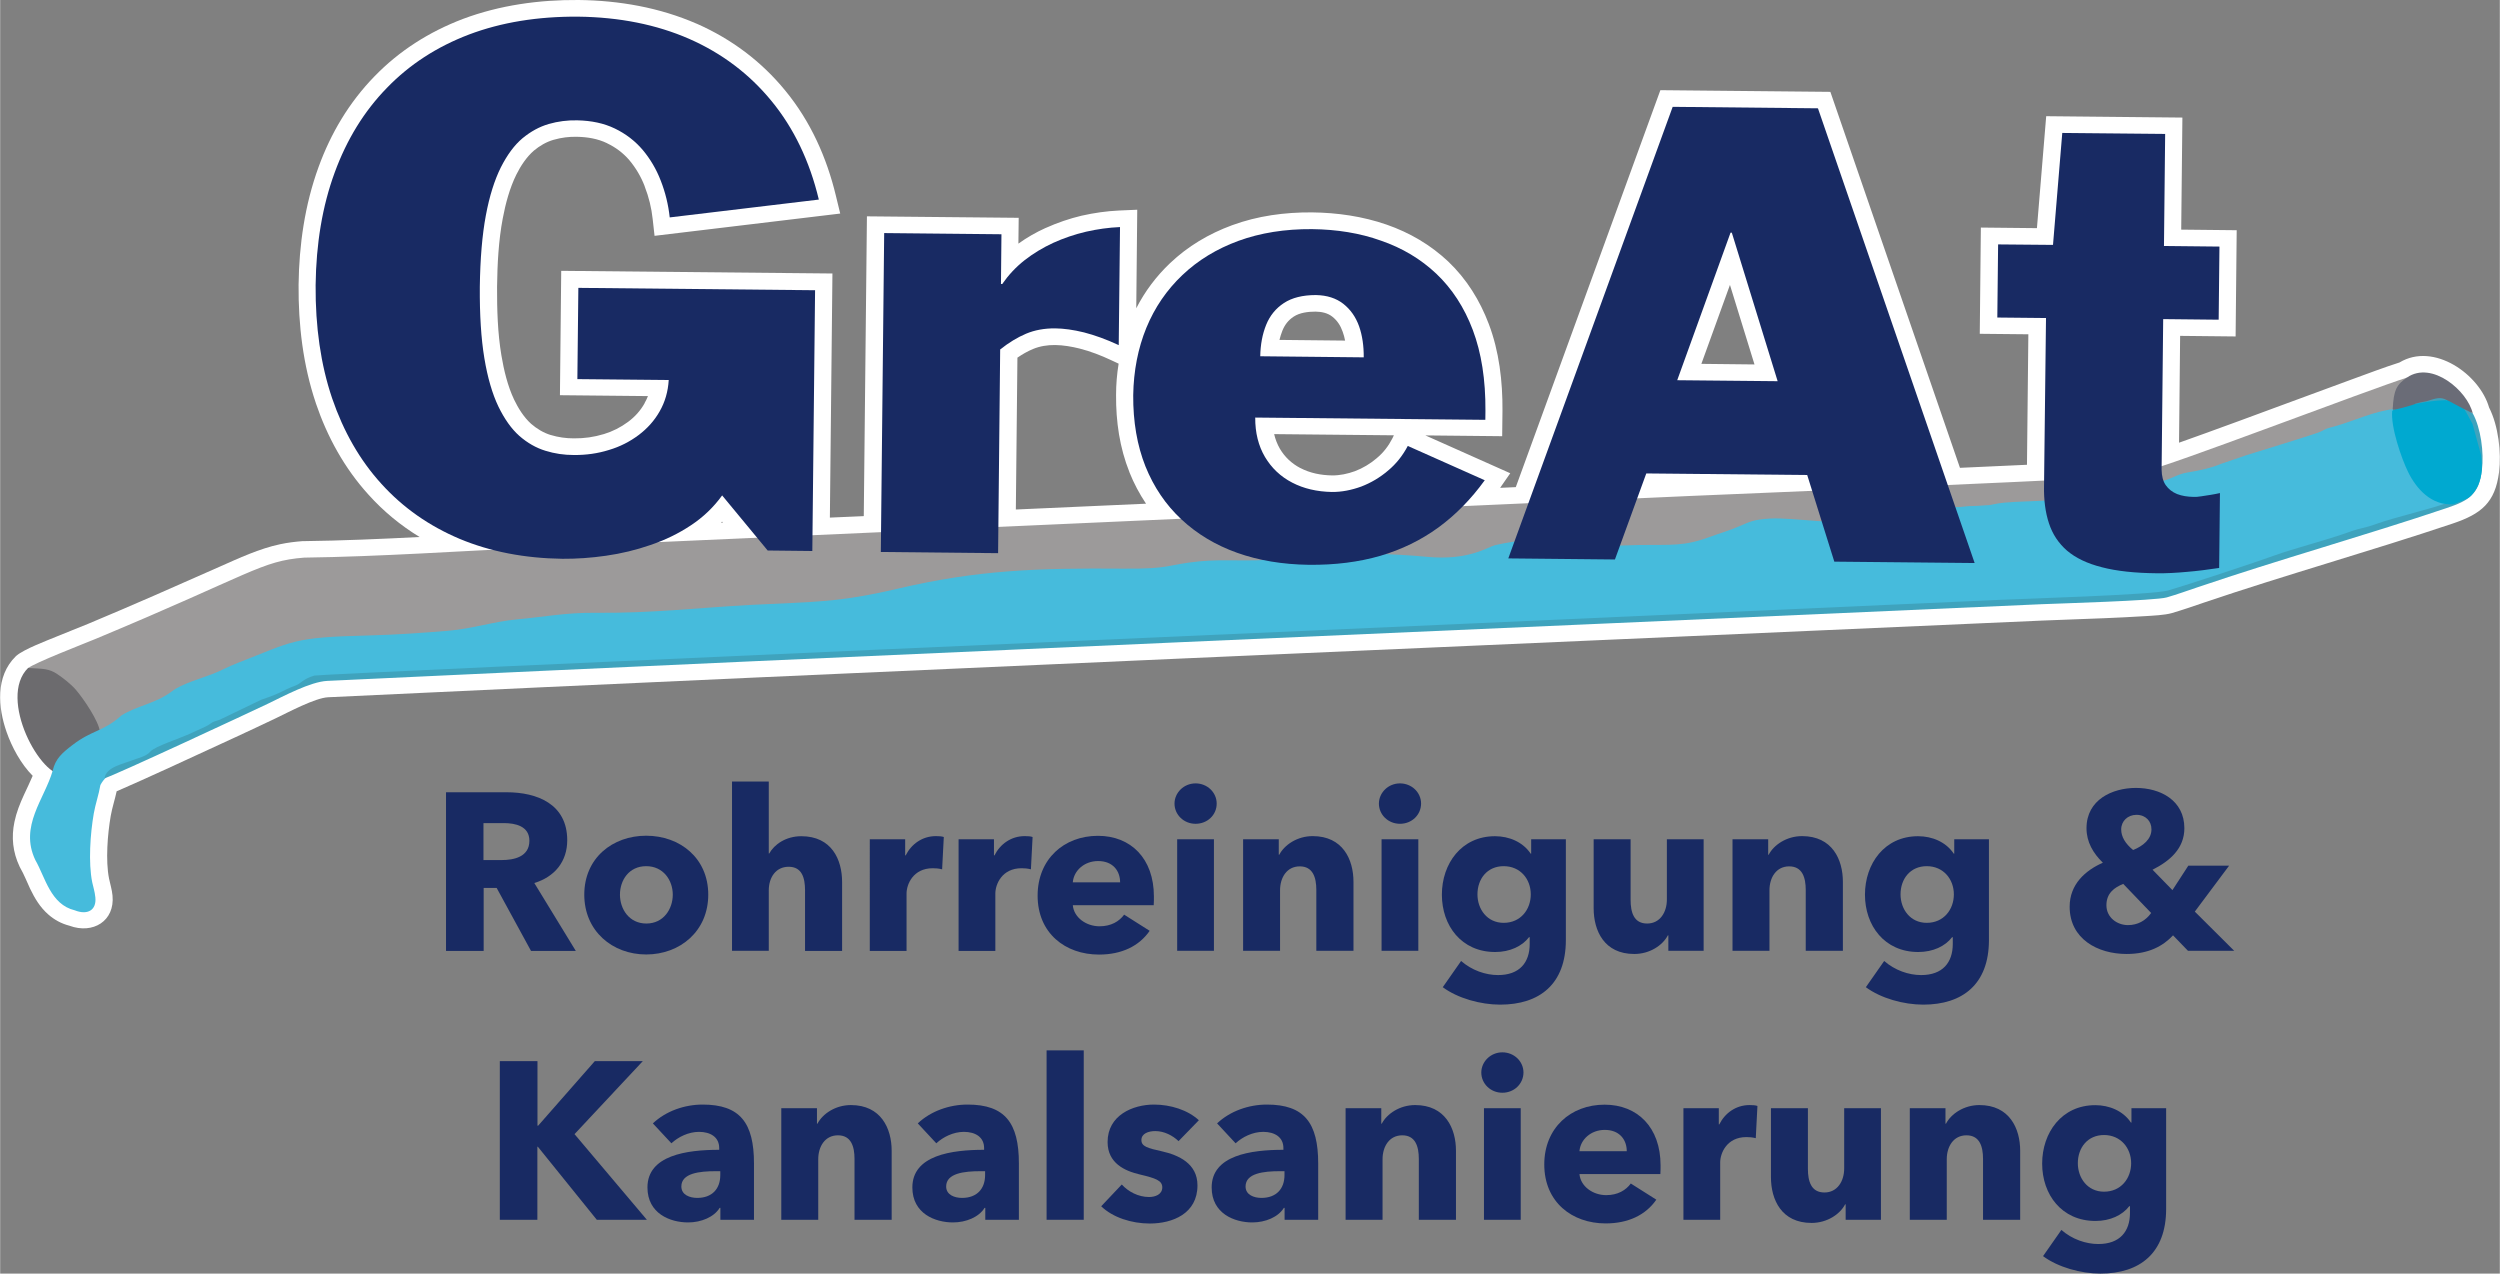 <?xml version="1.0" encoding="utf-8"?>
<svg xmlns="http://www.w3.org/2000/svg" xmlns:xlink="http://www.w3.org/1999/xlink" version="1.1" id="Ebene_1" x="0px" y="0px" viewBox="0 0 2536.4 1292.3" style="enable-background:new 0 0 2536.4 1292.3;" xml:space="preserve" width="212" height="108">
<rect x="0" y="0" width="2536.4" height="1292.3" fill="#808080" stroke="none"/>
<style type="text/css">
	.st0{fill:#182A63;}
	.st1{fill-rule:evenodd;clip-rule:evenodd;fill:#FFFFFF;}
	.st2{fill-rule:evenodd;clip-rule:evenodd;fill:#6C6B6E;}
	.st3{fill-rule:evenodd;clip-rule:evenodd;fill:#9C9A9A;}
	.st4{fill-rule:evenodd;clip-rule:evenodd;fill:#46BBDC;}
	.st5{fill-rule:evenodd;clip-rule:evenodd;fill:#3FA3BD;}
	.st6{fill-rule:evenodd;clip-rule:evenodd;fill:#00A9D0;}
	.st7{fill-rule:evenodd;clip-rule:evenodd;fill:#6A6C77;}
</style>
<g>
	<g>
		<path class="st0" d="M538.6,964.8L503.8,901h-13.2v63.9h-38.2v-161h61.4c30.9,0,61.6,11.8,61.6,48.7c0,21.6-12.7,37.1-33.4,43.4    l42.1,68.9H538.6z M511.1,835.2h-20.7v37.5h18.4c12.5,0,28.2-3.2,28.2-19.6C537,838.2,522.7,835.2,511.1,835.2z"/>
		<path class="st0" d="M655.5,968.5c-34.1,0-62.8-23.6-62.8-60.7s28.6-59.8,62.8-59.8c34.3,0,63,22.7,63,59.8    S689.8,968.5,655.5,968.5z M655.5,878.9c-17.5,0-26.6,14.3-26.6,28.9s9.3,29.3,26.8,29.3c17.5,0,26.8-14.8,26.8-29.3    S673,878.9,655.5,878.9z"/>
		<path class="st0" d="M816.7,964.8v-61.4c0-12.7-3.2-23.9-16.6-23.9c-13,0-20.2,10.7-20.2,24.1v61.2h-37.3V793h37.3v73h0.5    c5-9.1,16.8-17.5,32.5-17.5c30.7,0,41.4,23.6,41.4,46.4v70H816.7z"/>
		<path class="st0" d="M955.8,882.1c-3.4-0.9-6.6-1.1-9.5-1.1c-20,0-26.6,16.4-26.6,25.7v58.2h-37.3V851.6h35.9V868h0.5    c5.7-11.4,16.8-19.6,30.7-19.6c3,0,6.1,0.2,8,0.9L955.8,882.1z"/>
		<path class="st0" d="M1045.9,882.1c-3.4-0.9-6.6-1.1-9.5-1.1c-20,0-26.6,16.4-26.6,25.7v58.2h-37.3V851.6h35.9V868h0.5    c5.7-11.4,16.8-19.6,30.7-19.6c3,0,6.1,0.2,8,0.9L1045.9,882.1z"/>
		<path class="st0" d="M1170.5,918.5h-82.1c1.1,12.5,13.6,21.4,27.1,21.4c11.8,0,20-5,25-11.8l25.9,16.4    c-10.7,15.5-28.4,24.1-51.4,24.1c-34.1,0-62.3-21.6-62.3-59.8c0-37.1,26.8-60.7,61.2-60.7c33.4,0,56.8,23,56.8,61.6    C1170.7,912.5,1170.7,915.7,1170.5,918.5z M1136.4,895.3c0-11.8-7.5-21.6-22.3-21.6c-14.3,0-24.8,10-25.7,21.6H1136.4z"/>
		<path class="st0" d="M1213,835.9c-12.1,0-21.4-9.3-21.4-20.5c0-10.9,9.3-20.5,21.4-20.5c11.8,0,21.4,9.1,21.4,20.5    C1234.4,827.1,1224.8,835.9,1213,835.9z M1194.3,964.8V851.6h37.3v113.2H1194.3z"/>
		<path class="st0" d="M1335.5,964.8V903c0-12.5-3.4-23.9-16.8-23.9c-13.2,0-20,11.4-20,24.3v61.4h-37.5V851.6h36.2v15.7h0.5    c5.2-10,18.2-18.9,33.9-18.9c30.5,0,41.4,23.6,41.4,46.4v70H1335.5z"/>
		<path class="st0" d="M1420.4,835.9c-12.1,0-21.4-9.3-21.4-20.5c0-10.9,9.3-20.5,21.4-20.5c11.8,0,21.4,9.1,21.4,20.5    C1441.7,827.1,1432.2,835.9,1420.4,835.9z M1401.7,964.8V851.6h37.3v113.2H1401.7z"/>
		<path class="st0" d="M1522,1019.4c-19.8,0-43-6.4-58.2-17.7l18.6-26.6c10.9,9.5,24.8,14.3,37.5,14.3c21.8,0,32.1-12.7,32.1-31.6    V951h-0.7c-7,9.1-19.3,15-34.3,15c-34.3,0-54.1-26.8-54.1-58.2s19.8-59.3,53.9-59.3c14.1,0,28.2,5.7,36.2,17.7h0.5v-14.6h35.2    v102.5C1588.6,998.5,1562.2,1019.4,1522,1019.4z M1525.6,878.9c-16.8,0-26.6,13-26.6,28.6c0,15,9.8,28.9,26.6,28.9    c17.1,0,27.5-13.4,27.5-28.9S1542.5,878.9,1525.6,878.9z"/>
		<path class="st0" d="M1692.7,964.8v-15.7h-0.5c-5.2,10-18.2,18.9-34.1,18.9c-30.5,0-41.2-23.6-41.2-46.4v-70h37.5V913    c0,12.7,3.2,24.1,16.8,24.1c13,0,20-11.4,20-24.3v-61.2h37.3v113.2H1692.7z"/>
		<path class="st0" d="M1832.1,964.8V903c0-12.5-3.4-23.9-16.8-23.9c-13.2,0-20,11.4-20,24.3v61.4h-37.5V851.6h36.2v15.7h0.5    c5.2-10,18.2-18.9,33.9-18.9c30.5,0,41.4,23.6,41.4,46.4v70H1832.1z"/>
		<path class="st0" d="M1951.3,1019.4c-19.8,0-43-6.4-58.2-17.7l18.6-26.6c10.9,9.5,24.8,14.3,37.5,14.3c21.8,0,32.1-12.7,32.1-31.6    V951h-0.7c-7,9.1-19.3,15-34.3,15c-34.3,0-54.1-26.8-54.1-58.2s19.8-59.3,53.9-59.3c14.1,0,28.2,5.7,36.2,17.7h0.5v-14.6h35.2    v102.5C2017.9,998.5,1991.5,1019.4,1951.3,1019.4z M1954.9,878.9c-16.8,0-26.6,13-26.6,28.6c0,15,9.8,28.9,26.6,28.9    c17.1,0,27.5-13.4,27.5-28.9S1971.7,878.9,1954.9,878.9z"/>
		<path class="st0" d="M2220,964.8l-15.2-15.7c-10.2,10.9-24.8,18.9-47.1,18.9c-29.3,0-57.8-15.2-57.8-48    c0-22.7,15.9-36.8,33.7-44.6c-10-9.8-16.6-21.1-16.6-35c0-29.1,26.4-40.9,50.2-40.9c24.6,0,49.1,12.5,49.1,40.9    c0,20.5-14.6,33.2-32.3,42.1l20.2,20.7l16.1-24.8h41.4l-34.8,46.6l40,39.8H2220z M2154.3,896.9c-9.1,3.6-17.1,9.5-17.1,21.6    c0,12.7,11.1,20.2,21.8,20.2c10,0,18-4.5,23.6-12.3L2154.3,896.9z M2167.7,826.8c-8.9,0-15.5,6.4-15.5,14.8    c0,7.5,4.3,14.6,12.1,20.9c10.2-4.1,18.6-11.1,18.6-20.9C2183,833.4,2177.1,826.8,2167.7,826.8z"/>
		<path class="st0" d="M605.4,1237.7l-59.8-74.1h-0.5v74.1H507v-161h38.2v65.5h0.7l57.5-65.5h48.7l-69.3,74.1l73.4,86.9H605.4z"/>
		<path class="st0" d="M662.3,1139.9c13.2-12.5,32.1-19.1,50.5-19.1c38,0,52.1,18.6,52.1,59.8v57.1h-34.1v-12.1h-0.7    c-5.7,9.3-18.6,14.8-32.1,14.8c-18,0-41.2-8.9-41.2-35.5c0-32.7,39.8-38.2,72.8-38.2v-1.8c0-11.1-8.9-16.4-20.5-16.4    c-10.7,0-21.1,5.2-28,11.6L662.3,1139.9z M730.7,1188.4H726c-16.4,0-34.8,2-34.8,15.5c0,8.6,8.6,11.6,16.1,11.6    c15,0,23.4-9.1,23.4-23.2V1188.4z"/>
		<path class="st0" d="M866.9,1237.7v-61.8c0-12.5-3.4-23.9-16.8-23.9c-13.2,0-20,11.4-20,24.3v61.4h-37.5v-113.2h36.2v15.7h0.5    c5.2-10,18.2-18.9,33.9-18.9c30.5,0,41.4,23.6,41.4,46.4v70H866.9z"/>
		<path class="st0" d="M931.1,1139.9c13.2-12.5,32.1-19.1,50.5-19.1c38,0,52.1,18.6,52.1,59.8v57.1h-34.1v-12.1h-0.7    c-5.7,9.3-18.6,14.8-32.1,14.8c-18,0-41.2-8.9-41.2-35.5c0-32.7,39.8-38.2,72.8-38.2v-1.8c0-11.1-8.9-16.4-20.5-16.4    c-10.7,0-21.1,5.2-28,11.6L931.1,1139.9z M999.5,1188.4h-4.8c-16.4,0-34.8,2-34.8,15.5c0,8.6,8.6,11.6,16.1,11.6    c15,0,23.4-9.1,23.4-23.2V1188.4z"/>
		<path class="st0" d="M1061.8,1237.7v-171.9h37.7v171.9H1061.8z"/>
		<path class="st0" d="M1195.7,1157.9c-5.9-5.7-14.6-10.2-23.6-10.2c-7,0-14.1,2.5-14.1,9.1c0,6.4,6.1,8.2,20.7,11.4    c17.3,3.9,36.2,12.5,36.2,34.6c0,28.6-25.2,38.7-48.4,38.7c-18.4,0-37.5-6.1-49.3-17.5l20.9-22.1c6.6,7.3,16.8,12.7,27.7,12.7    c6.1,0,13.4-2.5,13.4-9.8c0-7-7-9.3-22.5-13c-15.7-3.6-33-11.6-33-33c0-27.1,25.5-38,47.1-38c16.8,0,34.3,5.5,45.5,15.9    L1195.7,1157.9z"/>
		<path class="st0" d="M1234.8,1139.9c13.2-12.5,32.1-19.1,50.5-19.1c38,0,52.1,18.6,52.1,59.8v57.1h-34.1v-12.1h-0.7    c-5.7,9.3-18.6,14.8-32.1,14.8c-18,0-41.2-8.9-41.2-35.5c0-32.7,39.8-38.2,72.8-38.2v-1.8c0-11.1-8.9-16.4-20.5-16.4    c-10.7,0-21.1,5.2-28,11.6L1234.8,1139.9z M1303.3,1188.4h-4.8c-16.4,0-34.8,2-34.8,15.5c0,8.6,8.6,11.6,16.1,11.6    c15,0,23.4-9.1,23.4-23.2V1188.4z"/>
		<path class="st0" d="M1439.5,1237.7v-61.8c0-12.5-3.4-23.9-16.8-23.9c-13.2,0-20,11.4-20,24.3v61.4h-37.5v-113.2h36.2v15.7h0.5    c5.2-10,18.2-18.9,33.9-18.9c30.5,0,41.4,23.6,41.4,46.4v70H1439.5z"/>
		<path class="st0" d="M1524.3,1108.8c-12.1,0-21.4-9.3-21.4-20.5c0-10.9,9.3-20.5,21.4-20.5c11.8,0,21.4,9.1,21.4,20.5    C1545.6,1099.9,1536.1,1108.8,1524.3,1108.8z M1505.6,1237.7v-113.2h37.3v113.2H1505.6z"/>
		<path class="st0" d="M1684.6,1191.3h-82.1c1.1,12.5,13.6,21.4,27.1,21.4c11.8,0,20-5,25-11.8l25.9,16.4    c-10.7,15.5-28.4,24.1-51.4,24.1c-34.1,0-62.3-21.6-62.3-59.8c0-37.1,26.8-60.7,61.2-60.7c33.4,0,56.8,23,56.8,61.6    C1684.8,1185.4,1684.8,1188.6,1684.6,1191.3z M1650.5,1168.1c0-11.8-7.5-21.6-22.3-21.6c-14.3,0-24.8,10-25.7,21.6H1650.5z"/>
		<path class="st0" d="M1781.4,1154.9c-3.4-0.9-6.6-1.1-9.5-1.1c-20,0-26.6,16.4-26.6,25.7v58.2H1708v-113.2h35.9v16.4h0.5    c5.7-11.4,16.8-19.6,30.7-19.6c3,0,6.1,0.2,8,0.9L1781.4,1154.9z"/>
		<path class="st0" d="M1872.6,1237.7V1222h-0.5c-5.2,10-18.2,18.9-34.1,18.9c-30.5,0-41.2-23.6-41.2-46.4v-70h37.5v61.4    c0,12.7,3.2,24.1,16.8,24.1c13,0,20-11.4,20-24.3v-61.2h37.3v113.2H1872.6z"/>
		<path class="st0" d="M2012,1237.7v-61.8c0-12.5-3.4-23.9-16.8-23.9c-13.2,0-20,11.4-20,24.3v61.4h-37.5v-113.2h36.2v15.7h0.5    c5.2-10,18.2-18.9,33.9-18.9c30.5,0,41.4,23.6,41.4,46.4v70H2012z"/>
		<path class="st0" d="M2131.1,1292.3c-19.8,0-43-6.4-58.2-17.7l18.6-26.6c10.9,9.5,24.8,14.3,37.5,14.3c21.8,0,32.1-12.7,32.1-31.6    v-6.8h-0.7c-7,9.1-19.3,15-34.3,15c-34.3,0-54.1-26.8-54.1-58.2s19.8-59.3,53.9-59.3c14.1,0,28.2,5.7,36.2,17.7h0.5v-14.6h35.2    V1227C2197.7,1271.3,2171.4,1292.3,2131.1,1292.3z M2134.8,1151.7c-16.8,0-26.6,13-26.6,28.6c0,15,9.8,28.9,26.6,28.9    c17.1,0,27.5-13.4,27.5-28.9C2162.3,1164.9,2151.6,1151.7,2134.8,1151.7z"/>
	</g>
</g>
<g>
	<path class="st1" d="M731.4,530.4l2-0.1l-0.9-1C732.2,529.6,731.8,530,731.4,530.4 M1364.7,345.6c-0.6-3.1-1.4-6.1-2.5-9.1   c-2.1-6-5.4-11.2-10.5-15.2c-4.8-3.8-10.9-5-17-5.1c-7.4,0-16,1-22.2,5.1c-5.5,3.6-9.1,8.4-11.5,14.4c-1.2,3-2.1,6.1-2.9,9.2   L1364.7,345.6z M1780.1,369.8l-24.9-80.7l-29,80.1L1780.1,369.8z M1414.2,441.7l-121.5-1.2c1.2,5.1,3.1,10.1,5.8,14.8   c5,8.4,11.8,14.9,20.7,19.6l0.1,0c9.9,5.2,20.9,7.3,32.1,7.5c8,0.1,15.8-1.6,23.3-4.3c8.1-3.1,15.4-7.5,21.9-13l0.1-0.1l0.1-0.1   c6.7-5.5,11.9-12.3,15.8-19.9L1414.2,441.7z M1134.9,369l-7.5-3.5c-10.2-4.8-21-9-32-11.8c-8-2-16.6-3.5-24.9-3.6   c-7.7-0.1-15.4,1.1-22.4,4c-5.6,2.3-10.9,5.4-15.9,8.8l-1.6,154.1l132.1-5.9c-6.7-10-12.3-20.6-16.8-31.8l0-0.1   c-10-25-13.8-51.6-13.6-78.3v-0.1C1132.3,390.1,1133.2,379.5,1134.9,369z M2525.5,413.5c9.4,18.4,12.6,45.7,10.1,65.6   c-3.9,30.8-17.9,42.4-47.2,52.2c-83.7,28.1-168.9,51.9-252.4,80.2c-10.8,3.7-21.5,7.4-32.4,10.6c-7.3,2.1-19.5,2.6-27.2,3.1   c-13.8,0.9-27.6,1.5-41.4,2.1c-21,0.9-42.1,1.5-63.1,2.4c-579.7,25.9-1159.4,50.4-1739.1,77.8c-13.1,0.6-40.7,15.4-52.9,21.2   c-27.2,13-54.7,25.6-82.1,38.2c-17.9,8.3-35.8,16.5-53.8,24.6c-6.5,2.9-13.1,5.9-19.6,8.7c-2,0.9-4.1,1.8-6.2,2.7   c-1.8,8.4-4.5,16.5-6,24.9c-3.2,18.5-5.4,45.4-1.7,63.8c1.2,5.9,2.9,10.9,3.5,17.1c2.5,25.8-19.8,39.5-43.8,30.6   c-8.1-2.1-15.3-6-21.5-11.5c-8.2-7.2-13.7-16.4-18.3-26c-3.3-7-6.2-14.6-10.1-21.3l-0.3-0.6l-0.3-0.6c-6.9-14.6-8.5-29.7-5.2-45.4   c2-9.6,5.6-18.6,9.7-27.5c2.8-6.2,6.1-12.7,8.8-19.2C20.9,775.1,11.7,757.6,6.6,743c-8.8-24.9-11.6-56.7,9.2-77l0.4-0.4l0.5-0.4   c7.5-6.4,29.9-14.9,39.6-18.9c11.1-4.6,22.3-8.9,33.4-13.5c44.8-18.7,88.9-38.2,133.1-57.8c19.4-8.6,40.4-18.4,61.4-22.8   c7.5-1.6,14.9-2.5,22.5-3.1l0.6,0l0.6,0c39.2-0.5,78.5-2.2,117.7-4.2c-19.2-11.7-36.6-26-51.8-42.9c-24.6-27.1-41.9-58.8-53.5-92.9   l0-0.1c-13-38.6-17.8-79.4-17.5-119.9V289c0.5-40.5,6.3-81.2,20.3-119.6c12.4-34.1,30.9-65.4,56.7-91.9   c25.2-26,55.4-45.2,89.8-58.3l0,0C507,5.2,547-0.3,586.9,0l0.1,0c41.2,0.5,81.9,7.6,119.6,24l0.1,0c35.6,15.7,65.8,38.4,90,68   c25.7,31.3,42,67.9,51.3,106.6l4.4,18.1L664,239.3l-1.9-17c-1.2-11.3-3.9-22.4-8.1-33.1l0-0.2c-3.7-9.6-8.9-18.5-15.6-26.5   c-6.2-7.2-13.7-12.9-22.5-17.1l-0.1-0.1c-9.5-4.6-20-6.3-30.5-6.5h-0.1c-7.9-0.2-15.8,0.8-23.4,3l-0.1,0c-7.6,2.2-14.2,6.1-20.1,11   c-7.6,6.6-13.4,15.5-17.8,24.3c-6.8,13.7-11,29.6-13.8,44.4c-4.3,22.6-5.5,46.6-5.8,69.5c-0.1,23,0.6,46.9,4.4,69.6   c2.5,14.9,6.3,30.9,12.8,44.7c4.2,8.8,9.9,18,17.3,24.7c5.8,5,12.4,9.1,19.9,11.4l0.1,0c7.6,2.3,15.4,3.4,23.4,3.4h0.1h0.1   c10.3,0.1,20.3-1.3,30.1-4.3l0.1,0c8.9-2.7,17.2-6.9,24.6-12.4c7-5.2,12.6-11.4,16.8-18.9l0-0.1l0-0.1c1.3-2.3,2.5-4.7,3.4-7.1   l-89.3-0.9l1.3-126.2l275.2,2.7l-2.6,247.7l34.4-1.5l3.2-304.2l154,1.5l-0.3,26.2c8.6-6.2,17.9-11.5,27.6-15.9l0.1,0   c11.8-5.3,24-9.5,36.6-12.5l0.1,0c12.4-2.8,25-4.6,37.7-5.2l18.5-0.8l-1,100c8.7-17,20.1-32.3,34.3-45.8c18-17.1,39.3-29.8,63-38.5   c25.9-9.5,53.4-13.2,81-13l0.1,0c25.7,0.3,51.3,4,75.6,12.4c23.6,8.2,44.6,20.6,62.5,37.4l0,0c18.8,17.9,32.2,39.6,41.2,63.4   c10.6,27.9,14.1,58.3,13.9,87.9v0.1l-0.3,25.9l-77.9-0.8l86.1,38.4L1522,495l15.9-0.7l146.7-402.8l172.5,1.7l131.5,381.5   c22.7-1,45.3-2,68-3.1l1.4-132.4l-49.3-0.5l1.1-107.8l56.9,0.6l9.4-113.6l138.2,1.4l-1.2,113.7l56.3,0.6l-1.1,107.8l-56.3-0.6   l-1.1,108.4c8.9-3.1,17.7-6.3,26.5-9.5c23.5-8.5,46.9-17.1,70.3-25.8c26.3-9.7,52.7-19.5,79-29.1c15.7-5.7,31.9-11.9,47.9-17   C2469.5,346.8,2515.9,379.9,2525.5,413.5z"/>
	<path class="st1" d="M668.1,550l100.3-4.5l-35.5-43c-8.6,11.9-19.2,22.1-31.8,30.4C690.8,539.7,679.8,545.4,668.1,550    M1383.6,362.6l-105-1.1c0.2-11.8,2.3-22.5,6-31.9c3.8-9.4,9.8-16.7,18-22.1c8.2-5.4,19-8.1,32.4-8.1c11.4,0.2,20.6,3.2,27.9,8.9   c7.3,5.8,12.6,13.3,16,22.8C1382.2,340.5,1383.7,351.1,1383.6,362.6z M1661.1,505.6l55-2.5c15.1-0.7,62.9-2.7,122.5-5.2l-5-16   l-163.3-1.6L1661.1,505.6z M2442.3,383.1c25.2-17.4,61.3,13.5,66.6,36.4c8.1,14.6,11.6,39.6,9.3,57.7c-3,24-12.3,30.6-35.7,38.4   c-83.5,28.1-170.4,52.4-252.5,80.3c-10.4,3.5-20.9,7.3-31.6,10.4c-11.3,3.3-110.8,6.2-127.3,6.9   C1492.2,639,910.5,663.6,331.9,690.9c-17.1,0.8-44.9,15.8-59.9,23c-18.1,8.6-152.4,71.3-165.5,75.6c-1.9,2-3.6,4.3-5,7   c-1.6,9.6-5.1,19.5-6.7,28.8c-3.6,20.6-5.6,50-1.6,69.8c0.9,4.4,2.6,9.3,3.2,15.4c1.3,13.1-8.1,18.2-20.9,13.1   c-24.6-5.9-29.9-33.4-40-51c-16.3-34.2,9.2-61.6,17.5-90.1c-23.4-15.9-51.5-78.7-24.8-104.8c6-5.1,55.6-24.3,68.4-29.6   c159-66.3,167.6-79,211.5-82.4c61.9-0.8,127.6-4.7,191.2-8c-11.4-3-22.4-6.7-33-11.1c-31-13.1-57.5-31.6-79.4-55.8   c-21.9-24.1-38.5-53.1-50.1-87c-11.4-34.1-17-72.2-16.7-114.6c0.6-42.3,6.9-80.4,19.3-114.2c12.3-33.7,30-62.4,53-86   c23-23.8,50.8-41.7,83.4-54.2c32.6-12.3,69.6-18.4,110.7-18.1c41.9,0.5,79.4,8,112.6,22.5c33.2,14.6,61.1,35.6,83.6,63.1   c22.5,27.4,38.5,60.7,48,100l-151.3,18.1c-1.4-13.1-4.5-25.5-9.1-37.3c-4.5-11.7-10.7-22.1-18.4-31.3c-7.8-9.1-17.2-16.3-28.2-21.6   c-11-5.4-23.6-8.1-38.1-8.3c-9.9-0.2-19.5,1-28.9,3.7c-9.5,2.7-18.3,7.5-26.7,14.5c-8.2,7.1-15.5,16.8-22,29.6   c-6.3,12.7-11.5,28.9-15.2,48.8c-3.7,19.8-5.7,43.9-6.1,72.3c-0.2,28.4,1.3,52.5,4.6,72.4c3.3,19.9,8.1,36.2,14.2,49   c6.2,12.8,13.3,22.8,21.4,30c8.2,7.1,16.9,12.1,26.4,15c9.3,2.9,18.9,4.3,28.8,4.3c12.5,0.1,24.4-1.6,35.7-5.1   c11.2-3.4,21.3-8.6,30.1-15.1c9-6.7,16.1-14.7,21.4-24.1c5.5-9.4,8.5-20,9.2-31.8l-92.7-0.9l1-92.6l240.2,2.4L824.4,543l69.4-3.1   l3.2-303.2l119,1.2l-0.5,50.5h1.3c6.2-9,13.7-17.1,22.6-24.1c8.8-6.9,18.6-12.8,29.2-17.7c10.7-4.9,21.8-8.6,33.3-11.3   c11.4-2.6,22.9-4.2,34.4-4.7l-1.3,119.8c-12.6-5.9-24.4-10.2-35.2-12.9c-10.9-2.7-20.6-4-29.2-4.1c-10.9-0.1-20.8,1.7-29.6,5.4   c-8.8,3.7-17.6,9-26.3,16l-1.9,180l185-8.3c-15.4-14.6-27.4-32.4-35.8-53.1c-8.4-21.2-12.6-45.2-12.4-72.2   c0.3-24.9,4.8-47.7,13.3-68.3c8.6-20.7,20.8-38.5,36.6-53.6c15.8-15,34.8-26.6,56.9-34.7c22.2-8.1,47.1-12.1,74.7-11.9   c25.1,0.3,48.5,4,69.8,11.4c21.4,7.4,40.2,18.5,56.2,33.6c15.9,15.1,28.3,34,37,57.1c8.7,23.1,13.1,50.4,12.8,82l-0.1,9.1   l-233.5-2.3c0,15.5,3.3,28.8,9.9,40c6.6,11.2,15.8,19.9,27.6,26c11.6,6.1,25.1,9.3,40.2,9.5c10,0.1,20.1-1.8,29.9-5.5   c9.8-3.8,19-9.2,27.2-16.2c8.3-6.9,14.9-15.4,20-25l78.1,34.8c-6.9,9.5-14.3,18.3-22.1,26.3l66.3-3L1697,108.4l147.4,1.5   l131.7,382.2c34.4-1.5,68-3,97.8-4.5l1.7-165l-49.4-0.5l0.8-74.2l55.7,0.5l9.4-113.6l104.4,1l-1.2,113.7l56.3,0.6l-0.8,74.2   l-56.3-0.6l-1.6,149.3C2241.2,457.5,2411.4,392.7,2442.3,383.1z M1803.6,386.8l-101.9-1l54.1-149.7l1.3,0L1803.6,386.8z"/>
	<path class="st2" d="M121.5,737.9c0.3,11.2-6.3-2-30.4,16.5c-10.6,8.1-17.2,13.8-20,26c-1.2,4.1,0.2,3.9-5.8,5.6   c-23.3,4.8-68.4-77.4-36.9-108.3c14.6,0.8,41.5-4.3,50,1.5c5.8,3.9,13.6,9.9,18.8,15.9C104.8,704.1,120.4,726.9,121.5,737.9"/>
	<path class="st3" d="M2427.8,415.7l-2.4,4.2c-18.2,1.6-8.6,2.4-18,3.5c-4.2,0.5-3.7,0-7.3-0.6l-2.7,5c-4.1-0.1-6.5-0.2-9.8,0.5   c-9.5,2.2,3.5,0.9-21.9,7.8c-9.2,2.5-6.8,1.9-13.7,5.3c-5,2.5-67.5,21.4-75,23.8l-26.1,8.9c-9.7,4.2-21.8,6.8-33.8,8.7   c-6.1,1-10.7,1.7-15.2,4.6c-0.3,0.2-0.6,0.5-0.9,0.7c-0.3,0.2-0.6,0.5-0.8,0.7c-2.3,1.6,4,1.4-12.3,3.3c-43.4,5.1-21-1.3-52.2,10   c-5.4,2-9.4,2.7-15.4,4.1c-28.9,6.8-78.7,4.8-96.7,8.2c-14.4,2.8-3.1,0.8-16.6,2c-6.5,0.6-9,0-16.1,0.9c-15.3,1.9-8.5-1.9-23.9,2.1   c-12.3,3.2-13.9,0-26.6,4.6c-6.2,2.2-25.9,6-33,6.9c-49.8,6.1-89.2-3-114.2-1.4c-16,1-19.8,2.9-31.1,7.9   c-10.3,4.5-19.6,7.1-29.6,10.7c-26.5,9.8-39.3,7.8-70.8,8.2c-28.8,0.4-50.5,3.1-74.6-3.2c-20-5.3-52.1-1.5-72.6,3.4   c-7.4,1.7-26.6,15.9-69.2,11.8c-32.8-3.2-79.5-4.4-113.2-2.3c-15.9,1-23.7,3.1-38.4,4.6c-28,2.8-54.1-0.2-79.2,2.3   c-34.2,3.4-27.7,7.7-77,7.4c-87.2-0.6-147.8,1.4-228.5,20.2c-62.6,14.6-86.6,13.3-149.8,16.6c-52.1,2.7-100.6,8.6-158.1,8   c-29-0.3-51.8,4.2-79.1,6.7c-23.8,2.2-44.8,9.4-69.4,11.5c-26.3,2.3-53,4.2-80.9,4.8c-78.6,1.9-75.7,5.7-133.1,27.9   c-10,3.8-16,7.6-26.2,11.5c-11.4,4.4-30.4,9.6-40,17c-13.6,10.4-11.7,11.5-36.5,19.5c-5,1.5-11.3,2.9-15.3,5.4l-12.6,11.3   c-2.9,2.2,3.8,0.4-4.5,2l-2.2,0.1c-1.1-11-16.7-33.8-24.4-42.8c-5.2-6-13-12-18.8-15.9c-8.4-5.8-14.8-5.5-29.5-6.3   c6-5.1,55.6-24.3,68.4-29.6c159-66.3,167.6-79,211.5-82.4c76.4-1,158.6-6.7,235.6-10.2L1716,503.2c49.7-2.2,455.1-18.5,466.9-22   c0.9-3.1,0.6-3.9-2-4.8c11.5-0.2,226.3-82.4,261.4-93.3l9.2,14.7C2443.8,405.6,2454.5,404.6,2427.8,415.7"/>
	<path class="st4" d="M53.3,782c2.8-12.2,9.5-17.9,20-26c20.3-15.6,31.3-13.4,49.7-30c16.4-10.3,34.6-11.8,51.7-24.8   c9.6-7.3,28.6-12.6,40-17c10.2-3.9,16.2-7.6,26.2-11.5c57.4-22.2,54.6-26,133.1-27.9c27.9-0.7,54.6-2.6,80.9-4.8   c24.7-2.1,45.6-9.3,69.4-11.5c27.3-2.5,50.2-7,79.1-6.7c57.5,0.6,106-5.2,158.1-8c63.2-3.3,87.2-1.9,149.8-16.6   c80.7-18.9,141.2-20.9,228.5-20.2c49.3,0.4,42.9-4,77-7.4c25.1-2.5,51.2,0.6,79.2-2.3c14.7-1.5,22.5-3.6,38.4-4.6   c33.8-2.1,80.5-0.9,113.2,2.3c42.6,4.1,61.8-10,69.2-11.8c20.5-4.8,52.6-8.7,72.6-3.4c24.1,6.4,45.8,3.6,74.6,3.2   c31.5-0.4,44.3,1.6,70.8-8.2c10-3.7,19.2-6.2,29.6-10.7c11.3-4.9,15.1-6.9,31.1-7.9c25.1-1.5,64.4,7.5,114.2,1.4   c7.2-0.9,26.9-4.7,33-6.9c12.6-4.6,14.2-1.4,26.6-4.6c15.5-4,8.7-0.2,23.9-2.1c7.1-0.9,9.7-0.3,16.2-0.9c13.5-1.2,2.2,0.7,16.6-2   c18-3.5,67.8-1.5,96.7-8.3c6-1.4,10-2.1,15.4-4.1c31.3-11.3,8.8-4.9,52.2-10c11.7-1.4,17.1-7.3,29.3-9.3c12-1.9,24.2-4.6,33.8-8.7   l26.1-8.9c7.5-2.4,70-21.4,75-23.8c6.9-3.4,4.6-2.8,13.7-5.2c19.8-5.4,40.9-15.9,61.6-17.8l-0.7,7.6c-1.6,15.3,8.7,43,15.3,56.2   c8,16.2,20.8,30.2,41.5,32.6c-5.8,4.2-56.3,16.1-74.5,22.7c-13.8,5.1-14.7,3.6-27.3,8.1c-23.1,8.3-57.4,17.1-76.3,24.1   c-17.3,6.3-87.6,29.6-108.3,35.6c-15.4,4.5-145.3,8.3-169.3,9.4c-190.1,8.5-380.3,17-570.5,25.5C1451,637.5,332,686.4,319,688.5   c-4.7,0.8,1.2-0.8-4,2.6l-4.3,2.6c-3.7,2-5.5,2.9-10.8,4.9c-15.2,5.7-11.1,6.3-35,14.5l-41.7,20.1c-5.3,2.1-5.9,1.2-9.7,4.1   c-4.4,3.3-11.3,5.7-19,9.4c-11,5.3-28.6,15.1-41.4,16.9c1.9-1.6,1.6-0.4-0.4,2.1c-4.1,4.8-11.4,6.3-17.7,8.6   c-13.2,5.5-26.7,9.6-33.3,22.3c-1.6,9.6-5.1,19.5-6.7,28.8c-3.6,20.6-5.6,50-1.6,69.8c0.9,4.4,2.6,9.3,3.2,15.4   c1.3,13.1-8.1,18.2-20.9,13.1c-24.6-5.9-29.9-33.4-40-51C19.2,838.2,45.1,810.7,53.3,782"/>
	<path class="st0" d="M582.1,461.7c-9.9,0-19.5-1.4-28.8-4.3c-9.5-2.9-18.2-7.9-26.4-15c-8.1-7.2-15.2-17.2-21.4-30   c-6.1-12.8-10.9-29.1-14.2-49c-3.3-19.9-4.8-44-4.6-72.4c0.4-28.4,2.4-52.5,6.1-72.3c3.7-19.9,8.9-36.1,15.2-48.8   c6.5-12.8,13.7-22.6,22-29.6c8.4-6.9,17.1-11.7,26.7-14.5c9.4-2.7,19-3.9,28.9-3.7c14.5,0.3,27.1,3,38.1,8.3   c11,5.3,20.4,12.5,28.2,21.6c7.7,9.2,13.9,19.6,18.4,31.3c4.6,11.8,7.7,24.2,9.1,37.3l151.3-18.1c-9.4-39.3-25.5-72.6-48-100   c-22.5-27.5-50.4-48.5-83.6-63.1c-33.2-14.5-70.7-22-112.6-22.5c-41.1-0.3-78.1,5.8-110.7,18.1c-32.6,12.4-60.4,30.4-83.4,54.2   c-23,23.6-40.7,52.3-53,86c-12.4,33.8-18.8,71.9-19.3,114.2c-0.3,42.3,5.2,80.5,16.7,114.6c11.6,33.9,28.2,63,50.1,87   c21.9,24.2,48.4,42.7,79.4,55.8c30.9,12.9,65.8,19.7,104.3,20.2c14.2,0.1,29-0.9,44.2-3.1c15.4-2.2,30.4-5.8,45.1-10.9   c14.8-5,28.4-11.6,40.9-19.9c12.6-8.3,23.2-18.5,31.8-30.4l46.2,55.9l45.3,0.5l2.8-264.6l-240.2-2.4l-1,92.6l92.7,0.9   c-0.7,11.8-3.8,22.4-9.2,31.8c-5.3,9.4-12.5,17.4-21.4,24.1c-8.8,6.6-18.9,11.8-30.1,15.1C606.5,460.1,594.7,461.8,582.1,461.7"/>
	<path class="st0" d="M1014.7,354.6c8.7-6.9,17.5-12.3,26.3-16c8.8-3.7,18.7-5.5,29.6-5.4c8.5,0.1,18.3,1.4,29.2,4.1   c10.8,2.8,22.6,7,35.2,12.9l1.3-119.8c-11.5,0.5-23,2.1-34.4,4.7c-11.5,2.7-22.7,6.5-33.3,11.3c-10.6,4.9-20.4,10.8-29.2,17.7   c-8.9,7-16.4,15.1-22.6,24.1h-1.3l0.5-50.5l-119-1.2l-3.4,323.6l119,1.2L1014.7,354.6z"/>
	<path class="st0" d="M1383.6,362.6l-105-1.1c0.2-11.8,2.2-22.5,6-31.9c3.8-9.4,9.8-16.7,18-22.1c8.2-5.4,19-8.1,32.4-8.1   c11.4,0.2,20.6,3.2,27.9,8.9c7.3,5.8,12.6,13.3,16,22.8C1382.2,340.5,1383.7,351.1,1383.6,362.6 M1331.2,232.5   c-27.6-0.2-52.5,3.8-74.7,11.9c-22.1,8.1-41.1,19.7-56.9,34.7c-15.9,15.1-28.1,32.9-36.6,53.6c-8.4,20.6-12.9,43.4-13.3,68.3   c-0.2,27,4,51,12.4,72.2c8.5,21.1,20.7,39.1,36.5,53.8c15.9,14.8,34.6,26.1,56.5,33.9c21.9,7.8,46,11.8,72.5,12.2   c26.8,0.3,51-2.8,72.8-9.1c21.8-6.4,41.4-16,59-28.8c17.5-12.8,33.2-28.8,47-47.9l-78.1-34.8c-5.1,9.7-11.7,18.1-20,25   c-8.2,7-17.3,12.4-27.2,16.2c-9.9,3.6-19.9,5.6-29.9,5.5c-15.1-0.3-28.5-3.4-40.2-9.5c-11.8-6.1-20.9-14.8-27.6-26   c-6.6-11.2-10-24.5-9.9-40l233.5,2.3l0.1-9.1c0.2-31.6-4.1-58.9-12.8-82c-8.7-23.1-21.2-42.1-37-57.1c-16-15.1-34.7-26.2-56.2-33.6   C1379.7,236.5,1356.3,232.8,1331.2,232.5z"/>
	<path class="st0" d="M1670.3,480.4l163.3,1.6l27.5,87.9l142.4,1.4l-159-461.4l-147.4-1.5l-166.8,458.2l108.2,1.1L1670.3,480.4z    M1803.6,386.8l-101.9-1l54.1-149.7l1.3,0L1803.6,386.8z"/>
	<path class="st0" d="M2073.9,492.9c-0.3,14.5,1.4,27.2,5,38.1c3.6,11,9.7,20.2,18.3,27.7c8.7,7.4,20.4,13.1,35.5,16.9   c14.9,3.9,33.6,5.9,56.1,6.1c9,0.1,18.9-0.4,29.7-1.4c10.9-0.9,21.9-2.3,33.1-4l0.8-76c-2.9,0.6-5.9,1.3-9.3,1.8   c-3.4,0.6-6.7,1.1-9.7,1.5c-3.1,0.5-5.6,0.7-7.6,0.6c-6.4-0.1-12-1-16.9-2.9c-4.9-2-8.7-5-11.5-9c-2.8-4-4.1-9.3-4.2-15.8   l1.6-152.7l56.3,0.6l0.8-74.2l-56.3-0.6l1.2-113.7l-104.4-1l-9.4,113.6l-55.7-0.5l-0.8,74.2l49.4,0.5L2073.9,492.9z"/>
	<path class="st5" d="M2508.9,419.4c8.1,14.6,11.6,39.6,9.3,57.7c-3,24-12.3,30.6-35.7,38.4c-83.5,28.1-170.4,52.4-252.5,80.3   c-10.4,3.5-20.9,7.3-31.6,10.4c-11.3,3.3-110.8,6.2-127.3,6.9C1492.2,639,910.5,663.6,331.9,690.9c-17.1,0.8-44.9,15.8-59.9,23   c-18.4,8.8-157.6,73.7-166.1,75.8c1.6-11.6,19.2-14.6,28.8-18.5c6.3-2.3,13.6-3.8,17.7-8.6c4.5-5.3,30.1-13.3,41.9-18.9   c7.8-3.8,14.6-6.1,19-9.4c3.9-2.9,4.4-2,9.7-4.1l41.7-20.1c23.8-8.1,19.7-8.8,35-14.5c5.6-2.1,7.7-6.8,19.1-10.1   c13-2.1,1132-51,1140.9-51.4c190.2-8.5,380.3-16.9,570.5-25.5c24-1.1,153.9-5,169.3-9.4c20.8-6,91.1-29.3,108.3-35.6   c18.9-6.9,53.3-15.7,76.3-24c12.6-4.5,13.5-3.1,27.3-8.1c18.2-6.7,68.6-18.5,74.4-22.7c5.3-2.1,12.2-4.5,15.4-6.9   c2.7-2.1,6.9-7.8,8.3-11.2c4.2-10.1,4.3-18.2,2.8-29.8l-8.1-29.5l-5.3-9.8c-5-7.9-4.2-10-7.8-15.5c-19.1,0-0.5,2.4-16,2.6   c-11,0.1-40.6,6.8-46.2,11.3l-1.2-6.1l2.4-4.2c5.6-0.2,12.3-0.4,17.1-1.7c5.4-1.4-0.8-0.3,6.7-2.2c2.6-0.6,4.8-0.9,7.5-1.5   c21.4-4.8,20.2-9.5,28.5-7C2498.8,399.7,2502.2,416.2,2508.9,419.4"/>
	<path class="st6" d="M2489.2,511.7c-22.3,1.4-37.4-15.6-45.8-32.6c-6.9-14-17.9-46.1-16.2-62.2c5.9-4.8,39.3-10.5,50.9-10.7   c16.4-0.2-3.3-2.7,16.8-2.7c3.8,5.7,2.9,8,8.2,16.3l5.6,10.4l8.5,31c1.6,12.3,1.5,20.8-2.9,31.4c-1.5,3.5-5.9,9.6-8.8,11.8   C2502,507,2494.7,509.5,2489.2,511.7"/>
	<path class="st7" d="M2508.9,419.4c-33.3-15.8-26.9-18.7-47.1-12.2c-2.7,0.6-5,0.8-7.5,1.5c-7.5,1.8-1.3,0.7-6.7,2.2   c-4.8,1.3-14.3,4.6-19.9,4.8c0.8-20.3,4.2-25.6,14.6-32.7C2467.6,365.7,2503.6,396.6,2508.9,419.4"/>
</g>
</svg>
